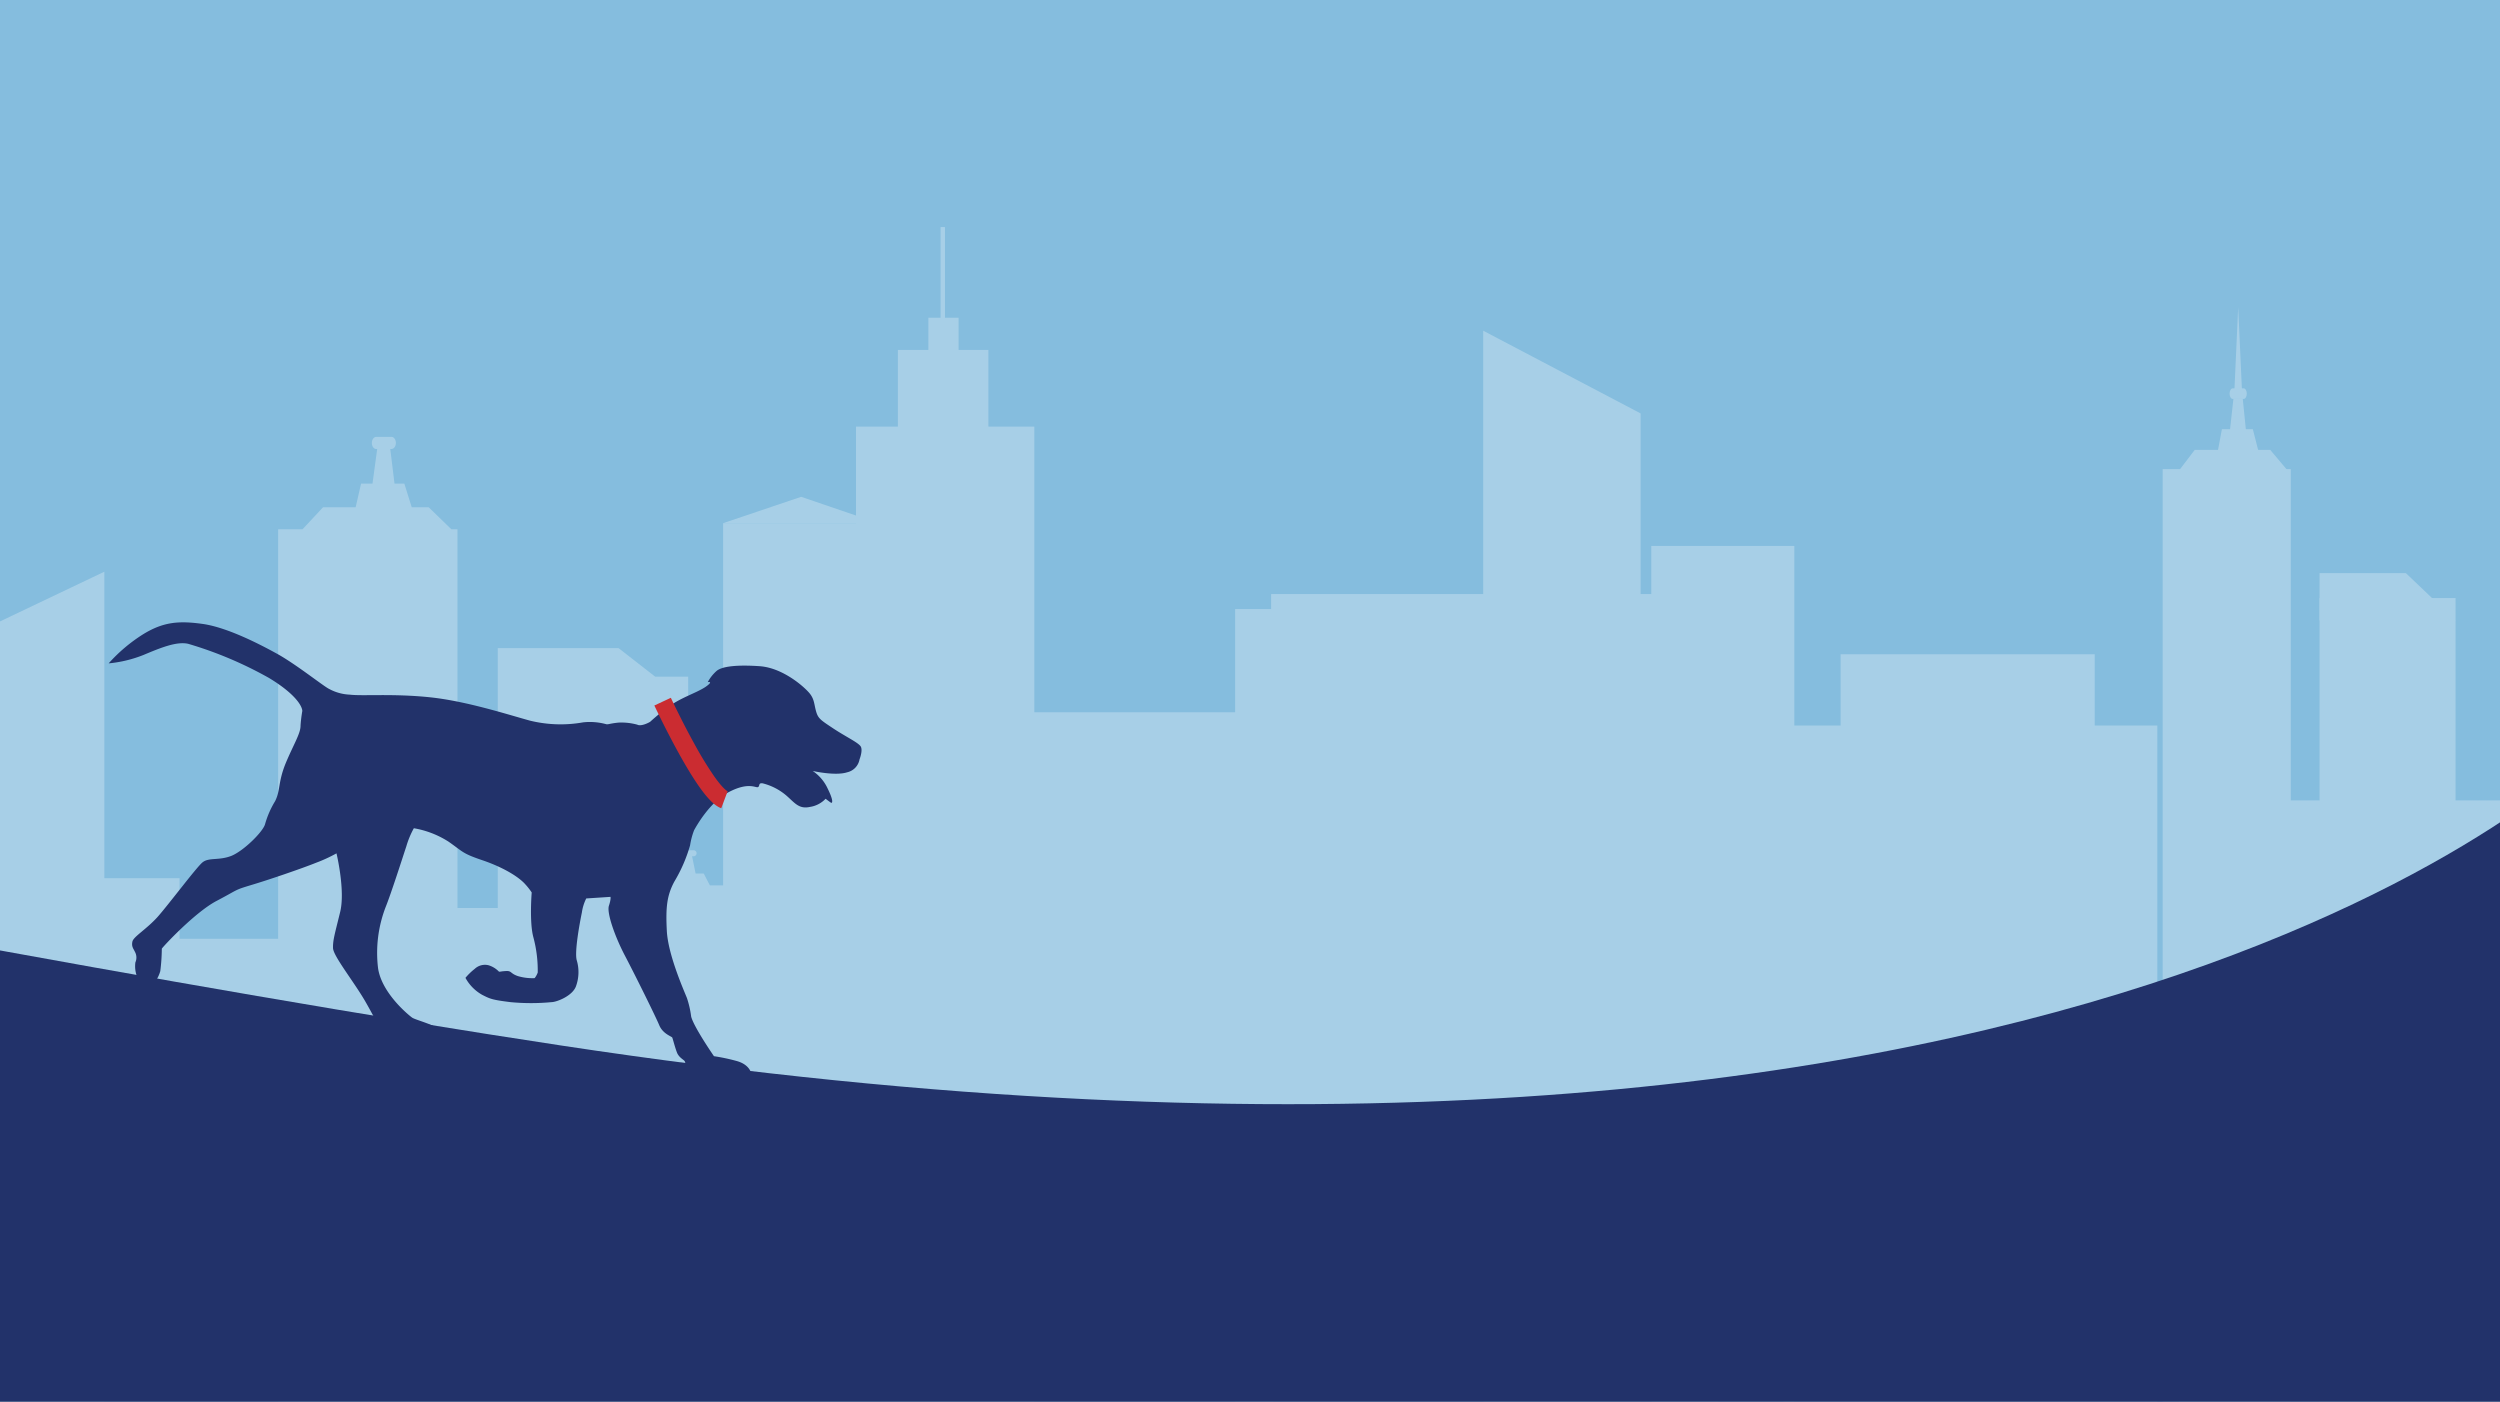 <svg xmlns="http://www.w3.org/2000/svg" xmlns:xlink="http://www.w3.org/1999/xlink" width="412" height="231" viewBox="0 0 412 231">
  <rect x="0" y="0" width="412" height="231" fill="#808080" stroke="none"/>
  <defs>
    <clipPath id="clip-path">
      <rect id="Rectangle_616" data-name="Rectangle 616" width="412" height="231" transform="translate(860 2347)" fill="#85bdde"/>
    </clipPath>
    <clipPath id="clip-path-2">
      <path id="Path_169" data-name="Path 169" d="M1213.531,146.986c-.34,0-.617.393-.617.875s.276.874.617.874h.171l-.6,5h-1.379l-1.04,3.426H1208.3l-3.191,3.185h-.858V200.22h-.172V183.148h-3.506v-2.481h-1.984v-3.124h-16.984l-1.726,1.383V156.2h-21V287.583h477.249V202.545h-12.32V190.758h-33.559V179.194H1564.7v-6.353h-28.142v6.353h-10.131v15.045H1514.8V156.322h-35.923v22.73l-1.725-1.383h-16.985v3.124h-1.984v2.481h-3.506v17.072h-.172V160.471h-.858l-3.191-3.185h-2.379l-1.041-3.426h-1.379l-.6-5h.171c.341,0,.617-.391.617-.874s-.276-.875-.617-.875h-2.143c-.341,0-.617.392-.617.875s.276.874.617.874h.135l-.658,5h-1.606l-.762,3.426h-4.583l-2.886,3.185H1429.3v39.874H1415.16V162.364h-9.039v-4.9h-5.863v-5.329h-2.685V149h-.863v3.137h-2.4v5.329h-6v4.9h-8.245v6.709h-26.143v25.513h-16.266v-.125h-32.827V168.947h-26.143v-6.708h-8.244v-4.9h-6V152.01h-2.4v-3.137h-.863v3.137H1258.5v5.329h-5.863v4.9H1243.6V200.22h-14.135V160.346h-3.425l-2.886-3.185h-4.583l-.762-3.426H1216.2l-.659-5h.134c.342,0,.617-.392.617-.874s-.276-.875-.617-.875Z" transform="translate(-1158.878 -146.986)" fill="#fff"/>
    </clipPath>
    <clipPath id="clip-path-3">
      <path id="Path_170" data-name="Path 170" d="M2796.646,123.2V270.759h20.914V113.235Z" transform="translate(-2796.646 -113.235)" fill="#fff"/>
    </clipPath>
    <clipPath id="clip-path-4">
      <rect id="Rectangle_459" data-name="Rectangle 459" width="19.001" height="131.58" fill="#fff"/>
    </clipPath>
    <clipPath id="clip-path-5">
      <rect id="Rectangle_461" data-name="Rectangle 461" width="40.723" height="111.534" fill="#fff"/>
    </clipPath>
    <clipPath id="clip-path-6">
      <rect id="Rectangle_463" data-name="Rectangle 463" width="49.702" height="109.931" fill="#fff"/>
    </clipPath>
    <clipPath id="clip-path-7">
      <rect id="Rectangle_465" data-name="Rectangle 465" width="33.759" height="12.158" fill="#fff"/>
    </clipPath>
    <clipPath id="clip-path-8">
      <rect id="Rectangle_467" data-name="Rectangle 467" width="17.02" height="140.84" fill="#fff"/>
    </clipPath>
    <clipPath id="clip-path-9">
      <path id="Path_171" data-name="Path 171" d="M2661.329,141.873l-2.633,2.837h15.039l-2.381-2.837Z" transform="translate(-2658.696 -141.873)" fill="#fff"/>
    </clipPath>
    <clipPath id="clip-path-10">
      <path id="Path_172" data-name="Path 172" d="M2670.408,129.63l-.811,7.288h2.94l-.889-7.288Z" transform="translate(-2669.598 -129.63)" fill="#fff"/>
    </clipPath>
    <clipPath id="clip-path-11">
      <path id="Path_173" data-name="Path 173" d="M2670.57,127.088c-.229,0-.417.286-.417.638s.187.637.417.637h1.448c.23,0,.416-.285.416-.637s-.187-.638-.416-.638Z" transform="translate(-2670.153 -127.088)" fill="#fff"/>
    </clipPath>
    <clipPath id="clip-path-12">
      <path id="Path_174" data-name="Path 174" d="M2671.388,117.995h1.043l-.522-10.429Z" transform="translate(-2671.388 -107.566)" fill="#fff"/>
    </clipPath>
    <clipPath id="clip-path-13">
      <path id="Path_175" data-name="Path 175" d="M2667.763,136.9l-.79,2.808h5.476l-.579-2.808Z" transform="translate(-2666.973 -136.896)" fill="#fff"/>
    </clipPath>
    <clipPath id="clip-path-14">
      <rect id="Rectangle_474" data-name="Rectangle 474" width="20.619" height="134.327" fill="#fff"/>
    </clipPath>
    <clipPath id="clip-path-15">
      <path id="Path_176" data-name="Path 176" d="M2702.117,156.332h20.619l-10.367-3.176Z" transform="translate(-2702.117 -153.156)" fill="#fff"/>
    </clipPath>
    <clipPath id="clip-path-16">
      <rect id="Rectangle_477" data-name="Rectangle 477" width="31.795" height="123.873" fill="#fff"/>
    </clipPath>
    <clipPath id="clip-path-17">
      <rect id="Rectangle_479" data-name="Rectangle 479" width="26.734" height="2.338" fill="#fff"/>
    </clipPath>
    <clipPath id="clip-path-18">
      <path id="Path_177" data-name="Path 177" d="M2295.219,270.862h20.913V123.409l-20.913-9.968Z" transform="translate(-2295.219 -113.441)" fill="#fff"/>
    </clipPath>
    <clipPath id="clip-path-19">
      <rect id="Rectangle_482" data-name="Rectangle 482" width="19.001" height="131.477" fill="#fff"/>
    </clipPath>
    <clipPath id="clip-path-20">
      <rect id="Rectangle_484" data-name="Rectangle 484" width="23.694" height="145.861" fill="#fff"/>
    </clipPath>
    <clipPath id="clip-path-21">
      <rect id="Rectangle_486" data-name="Rectangle 486" width="12.025" height="9.583" fill="#fff"/>
    </clipPath>
    <clipPath id="clip-path-22">
      <rect id="Rectangle_488" data-name="Rectangle 488" width="4.016" height="7.767" fill="#fff"/>
    </clipPath>
    <clipPath id="clip-path-23">
      <rect id="Rectangle_490" data-name="Rectangle 490" width="0.582" height="12.436" fill="#fff"/>
    </clipPath>
    <clipPath id="clip-path-24">
      <rect id="Rectangle_492" data-name="Rectangle 492" width="40.723" height="111.432" fill="#fff"/>
    </clipPath>
    <clipPath id="clip-path-25">
      <rect id="Rectangle_494" data-name="Rectangle 494" width="49.702" height="109.827" fill="#fff"/>
    </clipPath>
    <clipPath id="clip-path-27">
      <rect id="Rectangle_498" data-name="Rectangle 498" width="17.02" height="140.736" fill="#fff"/>
    </clipPath>
    <clipPath id="clip-path-28">
      <path id="Path_178" data-name="Path 178" d="M2481.339,142.079l-2.381,2.837H2494l-2.633-2.837Z" transform="translate(-2478.958 -142.079)" fill="#fff"/>
    </clipPath>
    <clipPath id="clip-path-29">
      <path id="Path_179" data-name="Path 179" d="M2493.067,129.836l-.889,7.288h2.94l-.81-7.288Z" transform="translate(-2492.178 -129.836)" fill="#fff"/>
    </clipPath>
    <clipPath id="clip-path-30">
      <path id="Path_180" data-name="Path 180" d="M2493.356,127.294c-.23,0-.416.285-.416.637s.186.637.416.637h1.447c.229,0,.416-.286.416-.637s-.187-.637-.416-.637Z" transform="translate(-2492.94 -127.294)" fill="#fff"/>
    </clipPath>
    <clipPath id="clip-path-31">
      <path id="Path_181" data-name="Path 181" d="M2494.173,118.2h1.042l-.521-10.428Z" transform="translate(-2494.173 -107.772)" fill="#fff"/>
    </clipPath>
    <clipPath id="clip-path-32">
      <path id="Path_182" data-name="Path 182" d="M2490.326,137.1l-.579,2.808h5.476l-.789-2.808Z" transform="translate(-2489.747 -137.102)" fill="#fff"/>
    </clipPath>
    <clipPath id="clip-path-33">
      <rect id="Rectangle_505" data-name="Rectangle 505" width="20.619" height="134.223" fill="#fff"/>
    </clipPath>
    <clipPath id="clip-path-34">
      <path id="Path_183" data-name="Path 183" d="M2093.879,156.537H2114.5l-10.252-3.176Z" transform="translate(-2093.879 -153.361)" fill="#fff"/>
    </clipPath>
    <clipPath id="clip-path-35">
      <rect id="Rectangle_508" data-name="Rectangle 508" width="29.016" height="115.629" fill="#fff"/>
    </clipPath>
    <clipPath id="clip-path-36">
      <rect id="Rectangle_510" data-name="Rectangle 510" width="18.071" height="125.198" fill="#fff"/>
    </clipPath>
    <clipPath id="clip-path-37">
      <path id="Path_184" data-name="Path 184" d="M2516.767,171.7v5.711h18.07l-6.6-5.711Z" transform="translate(-2516.767 -171.699)" fill="#fff"/>
    </clipPath>
    <clipPath id="clip-path-38">
      <rect id="Rectangle_513" data-name="Rectangle 513" width="47.281" height="100.811" fill="#fff"/>
    </clipPath>
    <clipPath id="clip-path-39">
      <path id="Path_185" data-name="Path 185" d="M1497.888,208.915a.484.484,0,1,0,0,.952h.158l-.557,2.722h-1.281l-.967,1.864h-2.21l-2.965,1.733h-.8v21.7h-.159V228.6h-3.258v-1.35h-1.843v-1.7h-15.78l-1.6.753V213.928h-.2v99.964H1890.5V239.154h-11.446v-6.415h-31.178v-6.294h-23.737v-3.458H1798v3.458h-9.413v8.189h-10.8V214h-33.374v12.371l-1.6-.752h-15.78v1.7h-1.843v1.35h-3.257v9.291h-.16v-21.7h-.8L1718,214.521h-2.21l-.967-1.865h-1.281l-.558-2.721h.159a.484.484,0,1,0,0-.952h-1.992a.484.484,0,1,0,0,.952h.125l-.612,2.721h-1.491l-.709,1.865h-4.257l-2.682,1.733h-3.181v21.7h-13.133V217.285h-8.4v-2.667h-5.448v-2.9h-2.494v-1.707h-.8v1.707h-2.229v2.9h-5.574v2.667h-7.659v3.651h-24.288v13.886H1613.21v-.069h-30.5V220.868h-24.289v-3.651h-7.659V214.55h-5.574v-2.9h-2.229v-1.707h-.8v1.707h-2.494v2.9h-5.447v2.667h-8.4v20.672h-13.133v-21.7h-3.181l-2.681-1.733h-4.258l-.708-1.864h-1.492l-.612-2.722h.124a.484.484,0,1,0,0-.952Z" transform="translate(-1466.427 -208.915)" fill="#fff"/>
    </clipPath>
    <clipPath id="clip-path-40">
      <path id="Path_186" data-name="Path 186" d="M2326.747,208.687a.484.484,0,1,0,0,.952h.125l-.612,2.721h-1.492l-.708,1.864H2319.8l-2.681,1.733h-3.181v97.82h65.307v-68h-11.765V227.562h-4.306l-4.779-2.244h-15.779v20.456h-5.261V215.958h-.8l-2.964-1.733h-2.211l-.966-1.864h-1.282l-.558-2.721h.158a.484.484,0,1,0,0-.952Z" transform="translate(-2313.94 -208.687)" fill="#fff"/>
    </clipPath>
    <clipPath id="clip-path-41">
      <path id="Path_187" data-name="Path 187" d="M697.3,218.008a.484.484,0,1,0,0,.952h.158l-.558,2.721h-1.281l-.966,1.864h-2.21l-2.966,1.733h-.8v21.7h-.16V237.69h-3.257v-1.35h-1.843v-1.7H667.638l-1.6.752V223.021h-.2v99.964h424.076V248.247h-11.445v-6.416h-31.178v-6.294h-23.737V232.08H997.406v3.458h-9.413v8.189h-10.8V223.09H943.815v12.371l-1.6-.753h-15.78v1.7h-1.843v1.35h-3.258v9.291h-.159v-21.7h-.8l-2.965-1.733H915.2l-.967-1.864h-1.281l-.558-2.721h.158a.484.484,0,1,0,0-.952h-1.992a.484.484,0,1,0,0,.952h.125l-.611,2.721h-1.492l-.709,1.864h-4.258l-2.682,1.733h-3.181v21.7H884.621V226.378h-8.4v-2.667h-5.447v-2.9h-2.494V219.1h-.8v1.707h-2.229v2.9h-5.574v2.667h-7.659v3.651H827.73v13.886H812.619v-.068h-30.5V229.961H757.831V226.31h-7.659v-2.667H744.6v-2.9h-2.23v-1.707h-.8v1.707h-2.494v2.9h-5.447v2.667h-8.4v20.672H712.1v-21.7h-3.182l-2.681-1.733h-4.258l-.708-1.864h-1.492l-.612-2.721h.125a.484.484,0,1,0,0-.952Z" transform="translate(-665.836 -218.008)" fill="#fff"/>
    </clipPath>
    <clipPath id="clip-path-42">
      <path id="Path_188" data-name="Path 188" d="M1526.156,217.78a.484.484,0,1,0,0,.952h.125l-.612,2.721h-1.492l-.708,1.864h-4.258l-2.681,1.733h-3.181v97.82h65.307v-68h-11.764V236.656h-4.306l-4.78-2.244h-15.779v20.456h-5.26V225.051h-.8l-2.965-1.733h-2.21l-.966-1.864h-1.281l-.558-2.721h.159a.484.484,0,1,0,0-.952Z" transform="translate(-1513.349 -217.78)" fill="#fff"/>
    </clipPath>
    <clipPath id="clip-path-43">
      <path id="Path_189" data-name="Path 189" d="M3014.341,204.762a.506.506,0,1,0,0,1h.131l-.64,2.846h-1.56l-.74,1.949h-4.452l-2.8,1.812h-3.326v99.458h68.28V243.538h-12.3V224.5h-4.5l-5-2.346h-16.5v21.387h-5.5V212.364h-.834l-3.1-1.812h-2.311l-1.009-1.949h-1.341l-.583-2.846h.166a.506.506,0,1,0,0-1Z" transform="translate(-3000.951 -204.762)" fill="#fff"/>
    </clipPath>
    <clipPath id="clip-path-44">
      <path id="Path_190" data-name="Path 190" d="M1676.2,158.513a.768.768,0,1,0,0,1.51h.251l-.884,4.317h-2.032L1672,167.3H1668.5l-4.7,2.749h-1.265v34.422h-.253V189.729h-5.167v-2.141h-2.923v-2.7h-25.027l-2.543,1.194V166.463h-30.949v122.3H2298.91V206.474h-18.154V196.3h-49.45v-9.984h-37.649v-5.484h-41.468v5.484h-14.93V199.3h-17.135V166.572h-52.933v19.621L2064.648,185h-25.027v2.7H2036.7v2.141h-5.166v14.738h-.253V170.154h-1.265l-4.7-2.749h-3.506l-1.533-2.957h-2.032l-.884-4.317h.251a.768.768,0,1,0,0-1.51h-3.159a.768.768,0,1,0,0,1.51h.2l-.97,4.317h-2.366l-1.123,2.957h-6.753l-4.253,2.749h-5.046v34.422h-20.829V171.788h-13.318v-4.229h-8.639v-4.6h-3.956v-2.707h-1.271v2.707h-3.536v4.6h-8.841v4.229H1921.6v5.791h-38.523V199.6h-23.967v-.108h-48.373V177.47h-38.523V171.68h-12.149V167.45h-8.841v-4.6h-3.536v-2.708h-1.271v2.708h-3.956v4.6h-8.64v4.229H1720.5v32.787h-20.829V170.045h-5.046l-4.253-2.749h-6.753l-1.123-2.957h-2.366l-.97-4.317h.2a.768.768,0,1,0,0-1.51Z" transform="translate(-1595.666 -158.513)" fill="#fff"/>
    </clipPath>
    <clipPath id="clip-path-45">
      <path id="Path_191" data-name="Path 191" d="M42.934,22.535c-.4,0-.731.494-.731,1.1s.327,1.1.731,1.1h.2l-.712,6.3H40.788l-1.234,4.317H36.732l-3.786,4.013H31.929V89.624h-.2V68.108H27.566V64.982H25.213V61.045H5.064L3.017,62.788V34.141H0V225.548H544.245V92.554H529.63V77.7h-39.81V63.124H459.512V55.118H426.128v8.006H414.109V82.086H400.315V34.3H357.7V62.946L355.654,61.2H335.506V65.14h-2.354v3.127h-4.159V89.781h-.2V39.529h-1.019l-3.786-4.013h-2.822L319.929,31.2h-1.636l-.712-6.3h.2c.4,0,.731-.493.731-1.1s-.328-1.1-.731-1.1h-2.543c-.4,0-.732.494-.732,1.1s.327,1.1.732,1.1h.159l-.781,6.3h-1.9l-.9,4.317h-5.437l-3.423,4.013h-4.062V89.781H282.119V41.915H271.4V35.74h-6.955V29.024h-3.185V25.072h-1.023v3.953h-2.847V35.74H250.27v6.174h-9.78v8.454H209.478V82.522h-19.3v-.157H151.24V50.211H120.228V41.757h-9.78V35.582H103.33V28.867h-2.847V24.913H99.461v3.954H96.276v6.716H89.321v6.175H78.6V89.624H61.831V39.371H57.768l-3.423-4.013H48.908L48,31.041H46.1l-.781-6.3h.159c.4,0,.732-.494.732-1.1s-.327-1.1-.732-1.1Z" transform="translate(0 -22.535)" fill="#fff"/>
    </clipPath>
    <clipPath id="clip-path-46">
      <path id="Path_192" data-name="Path 192" d="M1104.009,22.007c-.4,0-.732.494-.732,1.1s.328,1.1.732,1.1h.159l-.781,6.3h-1.905l-.9,4.317h-5.437l-3.423,4.013h-4.062V225.285h83.387v-117.4h-15.021V65.712h-5.5l-6.1-5.195h-20.148v47.365h-6.716V38.843h-1.019l-3.785-4.013h-2.822l-1.234-4.317h-1.636l-.712-6.3h.2c.4,0,.732-.494.732-1.1s-.328-1.1-.732-1.1Z" transform="translate(-1087.656 -22.007)" fill="#fff"/>
    </clipPath>
    <clipPath id="clip-path-47">
      <path id="Path_193" data-name="Path 193" d="M2911.621,68.935c-.4,0-.723.447-.723,1s.324,1,.723,1h.158l-.772,5.7h-1.883l-.894,3.9h-5.373l-3.384,3.629h-4.015V248.677h82.416V146.583h-14.847v-38.13h-5.434l-6.031-4.7h-19.914v42.827h-6.638V84.158H2924l-3.741-3.629h-2.79l-1.219-3.9h-1.617l-.7-5.7h.2c.4,0,.724-.446.724-1s-.325-1-.724-1Z" transform="translate(-2895.459 -68.935)" fill="#fff"/>
    </clipPath>
    <clipPath id="clip-path-48">
      <path id="Path_194" data-name="Path 194" d="M3913.421,47.394V231.146h25.943V33.765Z" transform="translate(-3913.421 -33.765)" fill="#fff"/>
    </clipPath>
    <clipPath id="clip-path-49">
      <rect id="Rectangle_525" data-name="Rectangle 525" width="23.57" height="161.909" fill="#fff"/>
    </clipPath>
    <clipPath id="clip-path-50">
      <rect id="Rectangle_527" data-name="Rectangle 527" width="50.514" height="134.502" fill="#fff"/>
    </clipPath>
    <clipPath id="clip-path-51">
      <rect id="Rectangle_529" data-name="Rectangle 529" width="61.654" height="132.309" fill="#fff"/>
    </clipPath>
    <clipPath id="clip-path-52">
      <rect id="Rectangle_531" data-name="Rectangle 531" width="41.876" height="16.622" fill="#fff"/>
    </clipPath>
    <clipPath id="clip-path-53">
      <rect id="Rectangle_533" data-name="Rectangle 533" width="21.113" height="174.57" fill="#fff"/>
    </clipPath>
    <clipPath id="clip-path-54">
      <path id="Path_195" data-name="Path 195" d="M3745.567,72.922,3742.3,76.8h18.654L3758,72.922Z" transform="translate(-3742.301 -72.922)" fill="#fff"/>
    </clipPath>
    <clipPath id="clip-path-55">
      <path id="Path_196" data-name="Path 196" d="M3756.829,56.182l-1,9.965h3.647l-1.1-9.965Z" transform="translate(-3755.824 -56.182)" fill="#fff"/>
    </clipPath>
    <clipPath id="clip-path-56">
      <path id="Path_197" data-name="Path 197" d="M3757.03,52.707c-.285,0-.517.39-.517.871s.232.872.517.872h1.795c.286,0,.517-.391.517-.872s-.231-.871-.517-.871Z" transform="translate(-3756.513 -52.707)" fill="#fff"/>
    </clipPath>
    <clipPath id="clip-path-57">
      <path id="Path_198" data-name="Path 198" d="M3758.043,40.273h1.294l-.647-14.259Z" transform="translate(-3758.043 -26.014)" fill="#fff"/>
    </clipPath>
    <clipPath id="clip-path-58">
      <path id="Path_199" data-name="Path 199" d="M3753.548,66.116l-.979,3.84h6.792l-.718-3.84Z" transform="translate(-3752.569 -66.116)" fill="#fff"/>
    </clipPath>
    <clipPath id="clip-path-59">
      <rect id="Rectangle_540" data-name="Rectangle 540" width="25.576" height="165.664" fill="#fff"/>
    </clipPath>
    <clipPath id="clip-path-60">
      <path id="Path_200" data-name="Path 200" d="M3796.163,92.689h25.576l-12.86-4.342Z" transform="translate(-3796.163 -88.347)" fill="#fff"/>
    </clipPath>
    <clipPath id="clip-path-61">
      <rect id="Rectangle_543" data-name="Rectangle 543" width="79.65" height="151.372" fill="#fff"/>
    </clipPath>
    <clipPath id="clip-path-62">
      <rect id="Rectangle_545" data-name="Rectangle 545" width="66.972" height="3.198" fill="#fff"/>
    </clipPath>
    <clipPath id="clip-path-63">
      <path id="Path_201" data-name="Path 201" d="M3291.422,231.286h25.942V47.676l-25.942-13.63Z" transform="translate(-3291.422 -34.046)" fill="#fff"/>
    </clipPath>
    <clipPath id="clip-path-64">
      <rect id="Rectangle_548" data-name="Rectangle 548" width="23.57" height="161.768" fill="#fff"/>
    </clipPath>
    <clipPath id="clip-path-65">
      <rect id="Rectangle_550" data-name="Rectangle 550" width="29.392" height="181.435" fill="#fff"/>
    </clipPath>
    <clipPath id="clip-path-66">
      <rect id="Rectangle_552" data-name="Rectangle 552" width="2.1" height="1.984" fill="#fff"/>
    </clipPath>
    <clipPath id="clip-path-69">
      <rect id="Rectangle_558" data-name="Rectangle 558" width="2.099" height="1.984" fill="#fff"/>
    </clipPath>
    <clipPath id="clip-path-70">
      <rect id="Rectangle_560" data-name="Rectangle 560" width="14.916" height="13.103" fill="#fff"/>
    </clipPath>
    <clipPath id="clip-path-71">
      <rect id="Rectangle_562" data-name="Rectangle 562" width="4.981" height="10.62" fill="#fff"/>
    </clipPath>
    <clipPath id="clip-path-72">
      <rect id="Rectangle_564" data-name="Rectangle 564" width="0.723" height="17.002" fill="#fff"/>
    </clipPath>
    <clipPath id="clip-path-73">
      <rect id="Rectangle_566" data-name="Rectangle 566" width="50.514" height="134.361" fill="#fff"/>
    </clipPath>
    <clipPath id="clip-path-74">
      <rect id="Rectangle_568" data-name="Rectangle 568" width="61.653" height="132.168" fill="#fff"/>
    </clipPath>
    <clipPath id="clip-path-75">
      <rect id="Rectangle_570" data-name="Rectangle 570" width="41.877" height="16.622" fill="#fff"/>
    </clipPath>
    <clipPath id="clip-path-76">
      <rect id="Rectangle_572" data-name="Rectangle 572" width="21.112" height="174.428" fill="#fff"/>
    </clipPath>
    <clipPath id="clip-path-77">
      <rect id="Rectangle_574" data-name="Rectangle 574" width="3.265" height="2.789" fill="#fff"/>
    </clipPath>
    <clipPath id="clip-path-78">
      <rect id="Rectangle_576" data-name="Rectangle 576" width="3.266" height="2.789" fill="#fff"/>
    </clipPath>
    <clipPath id="clip-path-79">
      <rect id="Rectangle_578" data-name="Rectangle 578" width="3.266" height="2.79" fill="#fff"/>
    </clipPath>
    <clipPath id="clip-path-85">
      <rect id="Rectangle_590" data-name="Rectangle 590" width="3.265" height="2.79" fill="#fff"/>
    </clipPath>
    <clipPath id="clip-path-91">
      <path id="Path_202" data-name="Path 202" d="M3522.3,73.2l-2.954,3.878H3538l-3.266-3.878Z" transform="translate(-3519.343 -73.203)" fill="#fff"/>
    </clipPath>
    <clipPath id="clip-path-92">
      <path id="Path_203" data-name="Path 203" d="M3536.844,56.462l-1.1,9.965h3.648l-1.006-9.965Z" transform="translate(-3535.742 -56.462)" fill="#fff"/>
    </clipPath>
    <clipPath id="clip-path-93">
      <path id="Path_204" data-name="Path 204" d="M3537.2,52.987c-.286,0-.517.391-.517.872s.231.871.517.871H3539c.285,0,.517-.39.517-.871s-.231-.872-.517-.872Z" transform="translate(-3536.687 -52.987)" fill="#fff"/>
    </clipPath>
    <clipPath id="clip-path-94">
      <path id="Path_205" data-name="Path 205" d="M3538.217,40.553h1.293l-.646-14.259Z" transform="translate(-3538.217 -26.294)" fill="#fff"/>
    </clipPath>
    <clipPath id="clip-path-95">
      <path id="Path_206" data-name="Path 206" d="M3533.445,66.4l-.718,3.84h6.792l-.979-3.84Z" transform="translate(-3532.727 -66.398)" fill="#fff"/>
    </clipPath>
    <clipPath id="clip-path-96">
      <rect id="Rectangle_607" data-name="Rectangle 607" width="25.577" height="165.523" fill="#fff"/>
    </clipPath>
    <clipPath id="clip-path-97">
      <path id="Path_207" data-name="Path 207" d="M3041.669,92.971h25.577l-12.717-4.342Z" transform="translate(-3041.669 -88.629)" fill="#fff"/>
    </clipPath>
    <clipPath id="clip-path-98">
      <rect id="Rectangle_610" data-name="Rectangle 610" width="32.275" height="121.087" fill="#fff"/>
    </clipPath>
    <clipPath id="clip-path-99">
      <rect id="Rectangle_612" data-name="Rectangle 612" width="22.415" height="153.183" fill="#fff"/>
    </clipPath>
    <clipPath id="clip-path-100">
      <path id="Path_208" data-name="Path 208" d="M3566.244,113.7v7.808h22.415l-8.19-7.808Z" transform="translate(-3566.244 -113.701)" fill="#fff"/>
    </clipPath>
    <clipPath id="clip-path-101">
      <rect id="Rectangle_615" data-name="Rectangle 615" width="58.65" height="119.839" fill="#fff"/>
    </clipPath>
    <clipPath id="clip-path-102">
      <rect id="Rectangle_27" data-name="Rectangle 27" width="124.917" height="69.291" fill="#22326a"/>
    </clipPath>
  </defs>
  <g id="Group_3266" data-name="Group 3266" transform="translate(0 -2046)">
    <g id="Mask_Group_49" data-name="Mask Group 49" transform="translate(-860 -301)" clip-path="url(#clip-path)">
      <rect id="Rectangle_455" data-name="Rectangle 455" width="1280" height="231" transform="translate(0 2347)" fill="#85bdde"/>
      <g id="Group_714" data-name="Group 714" transform="translate(-546.327 2384.426)" opacity="0.28">
        <g id="Group_515" data-name="Group 515" transform="translate(581.216 73.718)">
          <g id="Group_514" data-name="Group 514" clip-path="url(#clip-path-2)">
            <rect id="Rectangle_456" data-name="Rectangle 456" width="477.249" height="140.597" transform="translate(0)" fill="#fff"/>
          </g>
        </g>
        <g id="Group_517" data-name="Group 517" transform="translate(1402.611 56.791)">
          <g id="Group_516" data-name="Group 516" clip-path="url(#clip-path-3)">
            <rect id="Rectangle_457" data-name="Rectangle 457" width="20.913" height="157.524" transform="translate(0 0)" fill="#fff"/>
          </g>
        </g>
        <g id="Group_519" data-name="Group 519" transform="translate(1294.297 82.735)">
          <g id="Group_518" data-name="Group 518" clip-path="url(#clip-path-4)">
            <rect id="Rectangle_458" data-name="Rectangle 458" width="19" height="131.58" fill="#fff"/>
          </g>
        </g>
        <g id="Group_521" data-name="Group 521" transform="translate(1372.345 102.781)">
          <g id="Group_520" data-name="Group 520" clip-path="url(#clip-path-5)">
            <rect id="Rectangle_460" data-name="Rectangle 460" width="40.722" height="111.534" transform="translate(0 0)" fill="#fff"/>
          </g>
        </g>
        <g id="Group_523" data-name="Group 523" transform="translate(1305.791 104.385)">
          <g id="Group_522" data-name="Group 522" clip-path="url(#clip-path-6)">
            <rect id="Rectangle_462" data-name="Rectangle 462" width="49.702" height="109.931" transform="translate(0 0)" fill="#fff"/>
          </g>
        </g>
        <g id="Group_525" data-name="Group 525" transform="translate(1314.109 95.794)">
          <g id="Group_524" data-name="Group 524" clip-path="url(#clip-path-7)">
            <rect id="Rectangle_464" data-name="Rectangle 464" width="33.759" height="12.158" transform="translate(0 0)" fill="#fff"/>
          </g>
        </g>
        <g id="Group_527" data-name="Group 527" transform="translate(1333.322 73.476)">
          <g id="Group_526" data-name="Group 526" clip-path="url(#clip-path-8)">
            <rect id="Rectangle_466" data-name="Rectangle 466" width="17.02" height="140.84" transform="translate(0 0)" fill="#fff"/>
          </g>
        </g>
        <g id="Group_529" data-name="Group 529" transform="translate(1333.424 71.154)">
          <g id="Group_528" data-name="Group 528" clip-path="url(#clip-path-9)">
            <rect id="Rectangle_468" data-name="Rectangle 468" width="15.039" height="2.837" transform="translate(0 0)" fill="#fff"/>
          </g>
        </g>
        <g id="Group_531" data-name="Group 531" transform="translate(1338.892 65.014)">
          <g id="Group_530" data-name="Group 530" clip-path="url(#clip-path-10)">
            <rect id="Rectangle_469" data-name="Rectangle 469" width="2.941" height="7.288" transform="translate(0 0)" fill="#fff"/>
          </g>
        </g>
        <g id="Group_533" data-name="Group 533" transform="translate(1339.17 63.739)">
          <g id="Group_532" data-name="Group 532" clip-path="url(#clip-path-11)">
            <rect id="Rectangle_470" data-name="Rectangle 470" width="2.28" height="1.275" transform="translate(0 0)" fill="#fff"/>
          </g>
        </g>
        <g id="Group_535" data-name="Group 535" transform="translate(1339.79 53.948)">
          <g id="Group_534" data-name="Group 534" clip-path="url(#clip-path-12)">
            <rect id="Rectangle_471" data-name="Rectangle 471" width="1.043" height="10.429" transform="translate(0)" fill="#fff"/>
          </g>
        </g>
        <g id="Group_537" data-name="Group 537" transform="translate(1337.575 68.658)">
          <g id="Group_536" data-name="Group 536" clip-path="url(#clip-path-13)">
            <rect id="Rectangle_472" data-name="Rectangle 472" width="5.476" height="2.808" transform="translate(0 0)" fill="#fff"/>
          </g>
        </g>
        <g id="Group_539" data-name="Group 539" transform="translate(1355.201 79.989)">
          <g id="Group_538" data-name="Group 538" clip-path="url(#clip-path-14)">
            <rect id="Rectangle_473" data-name="Rectangle 473" width="20.619" height="134.327" transform="translate(0 0)" fill="#fff"/>
          </g>
        </g>
        <g id="Group_541" data-name="Group 541" transform="translate(1355.201 76.813)">
          <g id="Group_540" data-name="Group 540" clip-path="url(#clip-path-15)">
            <rect id="Rectangle_475" data-name="Rectangle 475" width="20.619" height="3.176" transform="translate(0 0)" fill="#fff"/>
          </g>
        </g>
        <g id="Group_543" data-name="Group 543" transform="translate(1118.173 90.442)">
          <g id="Group_542" data-name="Group 542" clip-path="url(#clip-path-16)">
            <rect id="Rectangle_476" data-name="Rectangle 476" width="31.795" height="123.873" transform="translate(0 0)" fill="#fff"/>
          </g>
        </g>
        <g id="Group_545" data-name="Group 545" transform="translate(1120.541 88.634)">
          <g id="Group_544" data-name="Group 544" clip-path="url(#clip-path-17)">
            <rect id="Rectangle_478" data-name="Rectangle 478" width="26.734" height="2.338" transform="translate(0 0)" fill="#fff"/>
          </g>
        </g>
        <g id="Group_547" data-name="Group 547" transform="translate(1151.128 56.894)">
          <g id="Group_546" data-name="Group 546" clip-path="url(#clip-path-18)">
            <rect id="Rectangle_480" data-name="Rectangle 480" width="20.913" height="157.421" transform="translate(0 0)" fill="#fff"/>
          </g>
        </g>
        <g id="Group_549" data-name="Group 549" transform="translate(1173.46 82.838)">
          <g id="Group_548" data-name="Group 548" clip-path="url(#clip-path-19)">
            <rect id="Rectangle_481" data-name="Rectangle 481" width="19.001" height="131.477" transform="translate(0 0)" fill="#fff"/>
          </g>
        </g>
        <g id="Group_551" data-name="Group 551" transform="translate(1067.801 68.454)">
          <g id="Group_550" data-name="Group 550" clip-path="url(#clip-path-20)">
            <rect id="Rectangle_483" data-name="Rectangle 483" width="23.694" height="145.861" transform="translate(0)" fill="#fff"/>
          </g>
        </g>
        <g id="Group_553" data-name="Group 553" transform="translate(1073.367 59.215)">
          <g id="Group_552" data-name="Group 552" clip-path="url(#clip-path-21)">
            <rect id="Rectangle_485" data-name="Rectangle 485" width="12.025" height="9.583" transform="translate(0 0)" fill="#fff"/>
          </g>
        </g>
        <g id="Group_555" data-name="Group 555" transform="translate(1077.418 55.33)">
          <g id="Group_554" data-name="Group 554" clip-path="url(#clip-path-22)">
            <rect id="Rectangle_487" data-name="Rectangle 487" width="4.016" height="7.767" fill="#fff"/>
          </g>
        </g>
        <g id="Group_557" data-name="Group 557" transform="translate(1079.038 44.405)">
          <g id="Group_556" data-name="Group 556" clip-path="url(#clip-path-23)">
            <rect id="Rectangle_489" data-name="Rectangle 489" width="0.582" height="12.436" transform="translate(0 0)" fill="#fff"/>
          </g>
        </g>
        <g id="Group_559" data-name="Group 559" transform="translate(1082.575 102.884)">
          <g id="Group_558" data-name="Group 558" clip-path="url(#clip-path-24)">
            <rect id="Rectangle_491" data-name="Rectangle 491" width="40.723" height="111.432" transform="translate(0 0)" fill="#fff"/>
          </g>
        </g>
        <g id="Group_561" data-name="Group 561" transform="translate(1190.986 104.488)">
          <g id="Group_560" data-name="Group 560" clip-path="url(#clip-path-25)">
            <rect id="Rectangle_493" data-name="Rectangle 493" width="49.702" height="109.827" transform="translate(0 0)" fill="#fff"/>
          </g>
        </g>
        <g id="Group_563" data-name="Group 563" transform="translate(1198.612 95.897)">
          <g id="Group_562" data-name="Group 562" clip-path="url(#clip-path-7)">
            <rect id="Rectangle_495" data-name="Rectangle 495" width="33.759" height="12.158" transform="translate(0)" fill="#fff"/>
          </g>
        </g>
        <g id="Group_565" data-name="Group 565" transform="translate(1241.4 73.579)">
          <g id="Group_564" data-name="Group 564" clip-path="url(#clip-path-27)">
            <rect id="Rectangle_497" data-name="Rectangle 497" width="17.02" height="140.736" transform="translate(0 0)" fill="#fff"/>
          </g>
        </g>
        <g id="Group_567" data-name="Group 567" transform="translate(1243.28 71.257)">
          <g id="Group_566" data-name="Group 566" clip-path="url(#clip-path-28)">
            <rect id="Rectangle_499" data-name="Rectangle 499" width="15.039" height="2.837" transform="translate(0 0)" fill="#fff"/>
          </g>
        </g>
        <g id="Group_569" data-name="Group 569" transform="translate(1249.91 65.117)">
          <g id="Group_568" data-name="Group 568" clip-path="url(#clip-path-29)">
            <rect id="Rectangle_500" data-name="Rectangle 500" width="2.941" height="7.288" transform="translate(0)" fill="#fff"/>
          </g>
        </g>
        <g id="Group_571" data-name="Group 571" transform="translate(1250.292 63.842)">
          <g id="Group_570" data-name="Group 570" clip-path="url(#clip-path-30)">
            <rect id="Rectangle_501" data-name="Rectangle 501" width="2.279" height="1.275" transform="translate(0 0)" fill="#fff"/>
          </g>
        </g>
        <g id="Group_573" data-name="Group 573" transform="translate(1250.91 54.051)">
          <g id="Group_572" data-name="Group 572" clip-path="url(#clip-path-31)">
            <rect id="Rectangle_502" data-name="Rectangle 502" width="1.042" height="10.428" transform="translate(0 0)" fill="#fff"/>
          </g>
        </g>
        <g id="Group_575" data-name="Group 575" transform="translate(1248.691 68.761)">
          <g id="Group_574" data-name="Group 574" clip-path="url(#clip-path-32)">
            <rect id="Rectangle_503" data-name="Rectangle 503" width="5.476" height="2.808" transform="translate(0)" fill="#fff"/>
          </g>
        </g>
        <g id="Group_577" data-name="Group 577" transform="translate(1050.15 80.092)">
          <g id="Group_576" data-name="Group 576" clip-path="url(#clip-path-33)">
            <rect id="Rectangle_504" data-name="Rectangle 504" width="20.619" height="134.223" transform="translate(0 0)" fill="#fff"/>
          </g>
        </g>
        <g id="Group_579" data-name="Group 579" transform="translate(1050.15 76.916)">
          <g id="Group_578" data-name="Group 578" clip-path="url(#clip-path-34)">
            <rect id="Rectangle_506" data-name="Rectangle 506" width="20.619" height="3.176" transform="translate(0 0)" fill="#fff"/>
          </g>
        </g>
        <g id="Group_581" data-name="Group 581" transform="translate(1023.682 98.686)">
          <g id="Group_580" data-name="Group 580" clip-path="url(#clip-path-35)">
            <rect id="Rectangle_507" data-name="Rectangle 507" width="29.016" height="115.629" transform="translate(0 0)" fill="#fff"/>
          </g>
        </g>
        <g id="Group_583" data-name="Group 583" transform="translate(1262.242 89.117)">
          <g id="Group_582" data-name="Group 582" clip-path="url(#clip-path-36)">
            <rect id="Rectangle_509" data-name="Rectangle 509" width="18.071" height="125.198" fill="#fff"/>
          </g>
        </g>
        <g id="Group_585" data-name="Group 585" transform="translate(1262.242 86.113)">
          <g id="Group_584" data-name="Group 584" clip-path="url(#clip-path-37)">
            <rect id="Rectangle_511" data-name="Rectangle 511" width="18.07" height="5.711" transform="translate(0)" fill="#fff"/>
          </g>
        </g>
        <g id="Group_587" data-name="Group 587" transform="translate(1243.562 113.504)">
          <g id="Group_586" data-name="Group 586" clip-path="url(#clip-path-38)">
            <rect id="Rectangle_512" data-name="Rectangle 512" width="47.281" height="100.811" transform="translate(0)" fill="#fff"/>
          </g>
        </g>
        <g id="Group_589" data-name="Group 589" transform="translate(735.462 104.778)">
          <g id="Group_588" data-name="Group 588" clip-path="url(#clip-path-39)">
            <rect id="Rectangle_514" data-name="Rectangle 514" width="424.076" height="104.977" transform="translate(0 0)" fill="#fff"/>
          </g>
        </g>
        <g id="Group_591" data-name="Group 591" transform="translate(1160.517 104.663)">
          <g id="Group_590" data-name="Group 590" clip-path="url(#clip-path-40)">
            <rect id="Rectangle_515" data-name="Rectangle 515" width="65.307" height="105.091" transform="translate(0 0)" fill="#fff"/>
          </g>
        </g>
        <g id="Group_593" data-name="Group 593" transform="translate(333.939 109.338)">
          <g id="Group_592" data-name="Group 592" clip-path="url(#clip-path-41)">
            <rect id="Rectangle_516" data-name="Rectangle 516" width="424.076" height="104.977" transform="translate(0 0)" fill="#fff"/>
          </g>
        </g>
        <g id="Group_595" data-name="Group 595" transform="translate(758.995 109.224)">
          <g id="Group_594" data-name="Group 594" clip-path="url(#clip-path-42)">
            <rect id="Rectangle_517" data-name="Rectangle 517" width="65.307" height="105.091" transform="translate(0 0)" fill="#fff"/>
          </g>
        </g>
        <g id="Group_597" data-name="Group 597" transform="translate(1505.076 102.695)">
          <g id="Group_596" data-name="Group 596" clip-path="url(#clip-path-43)">
            <rect id="Rectangle_518" data-name="Rectangle 518" width="68.28" height="107.06" transform="translate(0 0)" fill="#fff"/>
          </g>
        </g>
        <g id="Group_599" data-name="Group 599" transform="translate(800.279 79.5)">
          <g id="Group_598" data-name="Group 598" clip-path="url(#clip-path-44)">
            <rect id="Rectangle_519" data-name="Rectangle 519" width="703.244" height="130.255" fill="#fff"/>
          </g>
        </g>
        <g id="Group_601" data-name="Group 601" transform="translate(0 11.302)">
          <g id="Group_600" data-name="Group 600" clip-path="url(#clip-path-45)">
            <rect id="Rectangle_520" data-name="Rectangle 520" width="544.245" height="203.013" transform="translate(0 0)" fill="#fff"/>
          </g>
        </g>
        <g id="Group_603" data-name="Group 603" transform="translate(545.496 11.037)">
          <g id="Group_602" data-name="Group 602" clip-path="url(#clip-path-46)">
            <rect id="Rectangle_521" data-name="Rectangle 521" width="83.387" height="203.278" transform="translate(0 0)" fill="#fff"/>
          </g>
        </g>
        <g id="Group_605" data-name="Group 605" transform="translate(1452.168 34.573)">
          <g id="Group_604" data-name="Group 604" clip-path="url(#clip-path-47)">
            <rect id="Rectangle_522" data-name="Rectangle 522" width="82.416" height="179.742" transform="translate(0 0)" fill="#fff"/>
          </g>
        </g>
        <g id="Group_607" data-name="Group 607" transform="translate(1962.71 16.934)">
          <g id="Group_606" data-name="Group 606" clip-path="url(#clip-path-48)">
            <rect id="Rectangle_523" data-name="Rectangle 523" width="25.943" height="197.381" transform="translate(0 0)" fill="#fff"/>
          </g>
        </g>
        <g id="Group_609" data-name="Group 609" transform="translate(1828.353 52.406)">
          <g id="Group_608" data-name="Group 608" clip-path="url(#clip-path-49)">
            <rect id="Rectangle_524" data-name="Rectangle 524" width="23.57" height="161.909" fill="#fff"/>
          </g>
        </g>
        <g id="Group_611" data-name="Group 611" transform="translate(1925.167 79.813)">
          <g id="Group_610" data-name="Group 610" clip-path="url(#clip-path-50)">
            <rect id="Rectangle_526" data-name="Rectangle 526" width="50.514" height="134.502" transform="translate(0 0)" fill="#fff"/>
          </g>
        </g>
        <g id="Group_613" data-name="Group 613" transform="translate(1842.609 82.006)">
          <g id="Group_612" data-name="Group 612" clip-path="url(#clip-path-51)">
            <rect id="Rectangle_528" data-name="Rectangle 528" width="61.654" height="132.309" transform="translate(0 0)" fill="#fff"/>
          </g>
        </g>
        <g id="Group_615" data-name="Group 615" transform="translate(1852.928 70.261)">
          <g id="Group_614" data-name="Group 614" clip-path="url(#clip-path-52)">
            <rect id="Rectangle_530" data-name="Rectangle 530" width="41.876" height="16.622" fill="#fff"/>
          </g>
        </g>
        <g id="Group_617" data-name="Group 617" transform="translate(1876.761 39.746)">
          <g id="Group_616" data-name="Group 616" clip-path="url(#clip-path-53)">
            <rect id="Rectangle_532" data-name="Rectangle 532" width="21.113" height="174.57" transform="translate(0 0)" fill="#fff"/>
          </g>
        </g>
        <g id="Group_619" data-name="Group 619" transform="translate(1876.888 36.573)">
          <g id="Group_618" data-name="Group 618" clip-path="url(#clip-path-54)">
            <rect id="Rectangle_534" data-name="Rectangle 534" width="18.655" height="3.878" transform="translate(0 0)" fill="#fff"/>
          </g>
        </g>
        <g id="Group_621" data-name="Group 621" transform="translate(1883.67 28.177)">
          <g id="Group_620" data-name="Group 620" clip-path="url(#clip-path-55)">
            <rect id="Rectangle_535" data-name="Rectangle 535" width="3.647" height="9.965" fill="#fff"/>
          </g>
        </g>
        <g id="Group_623" data-name="Group 623" transform="translate(1884.016 26.434)">
          <g id="Group_622" data-name="Group 622" clip-path="url(#clip-path-56)">
            <rect id="Rectangle_536" data-name="Rectangle 536" width="2.828" height="1.743" transform="translate(0)" fill="#fff"/>
          </g>
        </g>
        <g id="Group_625" data-name="Group 625" transform="translate(1884.783 13.047)">
          <g id="Group_624" data-name="Group 624" clip-path="url(#clip-path-57)">
            <rect id="Rectangle_537" data-name="Rectangle 537" width="1.294" height="14.259" transform="translate(0 0)" fill="#fff"/>
          </g>
        </g>
        <g id="Group_627" data-name="Group 627" transform="translate(1882.038 33.159)">
          <g id="Group_626" data-name="Group 626" clip-path="url(#clip-path-58)">
            <rect id="Rectangle_538" data-name="Rectangle 538" width="6.792" height="3.84" transform="translate(0)" fill="#fff"/>
          </g>
        </g>
        <g id="Group_629" data-name="Group 629" transform="translate(1903.901 48.651)">
          <g id="Group_628" data-name="Group 628" clip-path="url(#clip-path-59)">
            <rect id="Rectangle_539" data-name="Rectangle 539" width="25.576" height="165.664" transform="translate(0 0)" fill="#fff"/>
          </g>
        </g>
        <g id="Group_631" data-name="Group 631" transform="translate(1903.901 44.309)">
          <g id="Group_630" data-name="Group 630" clip-path="url(#clip-path-60)">
            <rect id="Rectangle_541" data-name="Rectangle 541" width="25.576" height="4.342" fill="#fff"/>
          </g>
        </g>
        <g id="Group_633" data-name="Group 633" transform="translate(1609.879 62.943)">
          <g id="Group_632" data-name="Group 632" clip-path="url(#clip-path-61)">
            <rect id="Rectangle_542" data-name="Rectangle 542" width="79.651" height="151.372" transform="translate(0)" fill="#fff"/>
          </g>
        </g>
        <g id="Group_635" data-name="Group 635" transform="translate(1615.81 60.471)">
          <g id="Group_634" data-name="Group 634" clip-path="url(#clip-path-62)">
            <rect id="Rectangle_544" data-name="Rectangle 544" width="66.972" height="3.198" transform="translate(0 0)" fill="#fff"/>
          </g>
        </g>
        <g id="Group_637" data-name="Group 637" transform="translate(1650.757 17.075)">
          <g id="Group_636" data-name="Group 636" clip-path="url(#clip-path-63)">
            <rect id="Rectangle_546" data-name="Rectangle 546" width="25.942" height="197.24" transform="translate(0 0)" fill="#fff"/>
          </g>
        </g>
        <g id="Group_639" data-name="Group 639" transform="translate(1678.459 52.547)">
          <g id="Group_638" data-name="Group 638" clip-path="url(#clip-path-64)">
            <rect id="Rectangle_547" data-name="Rectangle 547" width="23.57" height="161.768" transform="translate(0 0)" fill="#fff"/>
          </g>
        </g>
        <g id="Group_641" data-name="Group 641" transform="translate(1547.393 32.881)">
          <g id="Group_640" data-name="Group 640" clip-path="url(#clip-path-65)">
            <rect id="Rectangle_549" data-name="Rectangle 549" width="29.392" height="181.435" fill="#fff"/>
          </g>
        </g>
        <g id="Group_643" data-name="Group 643" transform="translate(1566.665 36.074)">
          <g id="Group_642" data-name="Group 642" clip-path="url(#clip-path-66)">
            <rect id="Rectangle_551" data-name="Rectangle 551" width="2.1" height="1.984" transform="translate(0 0)" fill="#fff"/>
          </g>
        </g>
        <g id="Group_645" data-name="Group 645" transform="translate(1569.709 67.577)">
          <g id="Group_644" data-name="Group 644" clip-path="url(#clip-path-66)">
            <rect id="Rectangle_553" data-name="Rectangle 553" width="2.1" height="1.984" transform="translate(0 0)" fill="#fff"/>
          </g>
        </g>
        <g id="Group_647" data-name="Group 647" transform="translate(1552.422 51.825)">
          <g id="Group_646" data-name="Group 646" clip-path="url(#clip-path-66)">
            <rect id="Rectangle_555" data-name="Rectangle 555" width="2.1" height="1.984" transform="translate(0)" fill="#fff"/>
          </g>
        </g>
        <g id="Group_649" data-name="Group 649" transform="translate(1558.512 83.329)">
          <g id="Group_648" data-name="Group 648" clip-path="url(#clip-path-69)">
            <rect id="Rectangle_557" data-name="Rectangle 557" width="2.099" height="1.984" transform="translate(0 0)" fill="#fff"/>
          </g>
        </g>
        <g id="Group_651" data-name="Group 651" transform="translate(1554.298 20.247)">
          <g id="Group_650" data-name="Group 650" clip-path="url(#clip-path-70)">
            <rect id="Rectangle_559" data-name="Rectangle 559" width="14.915" height="13.103" transform="translate(0 0)" fill="#fff"/>
          </g>
        </g>
        <g id="Group_653" data-name="Group 653" transform="translate(1559.323 14.937)">
          <g id="Group_652" data-name="Group 652" clip-path="url(#clip-path-71)">
            <rect id="Rectangle_561" data-name="Rectangle 561" width="4.981" height="10.62" transform="translate(0 0)" fill="#fff"/>
          </g>
        </g>
        <g id="Group_655" data-name="Group 655" transform="translate(1561.333)">
          <g id="Group_654" data-name="Group 654" clip-path="url(#clip-path-72)">
            <rect id="Rectangle_563" data-name="Rectangle 563" width="0.723" height="17.002" transform="translate(0 0)" fill="#fff"/>
          </g>
        </g>
        <g id="Group_657" data-name="Group 657" transform="translate(1565.72 79.954)">
          <g id="Group_656" data-name="Group 656" clip-path="url(#clip-path-73)">
            <rect id="Rectangle_565" data-name="Rectangle 565" width="50.514" height="134.361" transform="translate(0 0)" fill="#fff"/>
          </g>
        </g>
        <g id="Group_659" data-name="Group 659" transform="translate(1700.199 82.147)">
          <g id="Group_658" data-name="Group 658" clip-path="url(#clip-path-74)">
            <rect id="Rectangle_567" data-name="Rectangle 567" width="61.653" height="132.168" fill="#fff"/>
          </g>
        </g>
        <g id="Group_661" data-name="Group 661" transform="translate(1709.659 70.402)">
          <g id="Group_660" data-name="Group 660" clip-path="url(#clip-path-75)">
            <rect id="Rectangle_569" data-name="Rectangle 569" width="41.877" height="16.622" transform="translate(0 0)" fill="#fff"/>
          </g>
        </g>
        <g id="Group_663" data-name="Group 663" transform="translate(1762.735 39.887)">
          <g id="Group_662" data-name="Group 662" clip-path="url(#clip-path-76)">
            <rect id="Rectangle_571" data-name="Rectangle 571" width="21.112" height="174.428" transform="translate(0 0)" fill="#fff"/>
          </g>
        </g>
        <g id="Group_665" data-name="Group 665" transform="translate(1775.306 42.329)">
          <g id="Group_664" data-name="Group 664" clip-path="url(#clip-path-77)">
            <rect id="Rectangle_573" data-name="Rectangle 573" width="3.266" height="2.789" transform="translate(0)" fill="#fff"/>
          </g>
        </g>
        <g id="Group_667" data-name="Group 667" transform="translate(1767.267 42.329)">
          <g id="Group_666" data-name="Group 666" clip-path="url(#clip-path-78)">
            <rect id="Rectangle_575" data-name="Rectangle 575" width="3.266" height="2.789" fill="#fff"/>
          </g>
        </g>
        <g id="Group_669" data-name="Group 669" transform="translate(1779.326 46.003)">
          <g id="Group_668" data-name="Group 668" clip-path="url(#clip-path-79)">
            <rect id="Rectangle_577" data-name="Rectangle 577" width="3.266" height="2.79" transform="translate(0 0)" fill="#fff"/>
          </g>
        </g>
        <g id="Group_671" data-name="Group 671" transform="translate(1779.326 53.351)">
          <g id="Group_670" data-name="Group 670" clip-path="url(#clip-path-78)">
            <rect id="Rectangle_579" data-name="Rectangle 579" width="3.266" height="2.789" transform="translate(0)" fill="#fff"/>
          </g>
        </g>
        <g id="Group_673" data-name="Group 673" transform="translate(1779.326 60.698)">
          <g id="Group_672" data-name="Group 672" clip-path="url(#clip-path-78)">
            <rect id="Rectangle_581" data-name="Rectangle 581" width="3.266" height="2.789" fill="#fff"/>
          </g>
        </g>
        <g id="Group_675" data-name="Group 675" transform="translate(1771.287 60.698)">
          <g id="Group_674" data-name="Group 674" clip-path="url(#clip-path-77)">
            <rect id="Rectangle_583" data-name="Rectangle 583" width="3.265" height="2.789" fill="#fff"/>
          </g>
        </g>
        <g id="Group_677" data-name="Group 677" transform="translate(1767.267 64.372)">
          <g id="Group_676" data-name="Group 676" clip-path="url(#clip-path-78)">
            <rect id="Rectangle_585" data-name="Rectangle 585" width="3.266" height="2.789" transform="translate(0 0)" fill="#fff"/>
          </g>
        </g>
        <g id="Group_679" data-name="Group 679" transform="translate(1779.326 75.393)">
          <g id="Group_678" data-name="Group 678" clip-path="url(#clip-path-79)">
            <rect id="Rectangle_587" data-name="Rectangle 587" width="3.266" height="2.79" transform="translate(0 0)" fill="#fff"/>
          </g>
        </g>
        <g id="Group_681" data-name="Group 681" transform="translate(1771.287 75.393)">
          <g id="Group_680" data-name="Group 680" clip-path="url(#clip-path-85)">
            <rect id="Rectangle_589" data-name="Rectangle 589" width="3.265" height="2.79" transform="translate(0 0)" fill="#fff"/>
          </g>
        </g>
        <g id="Group_683" data-name="Group 683" transform="translate(1767.267 79.067)">
          <g id="Group_682" data-name="Group 682" clip-path="url(#clip-path-79)">
            <rect id="Rectangle_591" data-name="Rectangle 591" width="3.266" height="2.79" fill="#fff"/>
          </g>
        </g>
        <g id="Group_685" data-name="Group 685" transform="translate(1775.306 82.74)">
          <g id="Group_684" data-name="Group 684" clip-path="url(#clip-path-85)">
            <rect id="Rectangle_593" data-name="Rectangle 593" width="3.265" height="2.79" transform="translate(0 0)" fill="#fff"/>
          </g>
        </g>
        <g id="Group_687" data-name="Group 687" transform="translate(1771.287 86.414)">
          <g id="Group_686" data-name="Group 686" clip-path="url(#clip-path-85)">
            <rect id="Rectangle_595" data-name="Rectangle 595" width="3.266" height="2.79" transform="translate(0 0)" fill="#fff"/>
          </g>
        </g>
        <g id="Group_689" data-name="Group 689" transform="translate(1767.267 90.088)">
          <g id="Group_688" data-name="Group 688" clip-path="url(#clip-path-78)">
            <rect id="Rectangle_597" data-name="Rectangle 597" width="3.266" height="2.789" transform="translate(0 0)" fill="#fff"/>
          </g>
        </g>
        <g id="Group_691" data-name="Group 691" transform="translate(1779.326 93.761)">
          <g id="Group_690" data-name="Group 690" clip-path="url(#clip-path-79)">
            <rect id="Rectangle_599" data-name="Rectangle 599" width="3.266" height="2.79" transform="translate(0 0)" fill="#fff"/>
          </g>
        </g>
        <g id="Group_693" data-name="Group 693" transform="translate(1765.067 36.714)">
          <g id="Group_692" data-name="Group 692" clip-path="url(#clip-path-91)">
            <rect id="Rectangle_601" data-name="Rectangle 601" width="18.655" height="3.878" transform="translate(0 0)" fill="#fff"/>
          </g>
        </g>
        <g id="Group_695" data-name="Group 695" transform="translate(1773.292 28.318)">
          <g id="Group_694" data-name="Group 694" clip-path="url(#clip-path-92)">
            <rect id="Rectangle_602" data-name="Rectangle 602" width="3.648" height="9.965" fill="#fff"/>
          </g>
        </g>
        <g id="Group_697" data-name="Group 697" transform="translate(1773.766 26.575)">
          <g id="Group_696" data-name="Group 696" clip-path="url(#clip-path-93)">
            <rect id="Rectangle_603" data-name="Rectangle 603" width="2.828" height="1.743" fill="#fff"/>
          </g>
        </g>
        <g id="Group_699" data-name="Group 699" transform="translate(1774.533 13.187)">
          <g id="Group_698" data-name="Group 698" clip-path="url(#clip-path-94)">
            <rect id="Rectangle_604" data-name="Rectangle 604" width="1.293" height="14.259" transform="translate(0 0)" fill="#fff"/>
          </g>
        </g>
        <g id="Group_701" data-name="Group 701" transform="translate(1771.78 33.301)">
          <g id="Group_700" data-name="Group 700" clip-path="url(#clip-path-95)">
            <rect id="Rectangle_605" data-name="Rectangle 605" width="6.792" height="3.84" transform="translate(0 0)" fill="#fff"/>
          </g>
        </g>
        <g id="Group_703" data-name="Group 703" transform="translate(1525.498 48.792)">
          <g id="Group_702" data-name="Group 702" clip-path="url(#clip-path-96)">
            <rect id="Rectangle_606" data-name="Rectangle 606" width="25.577" height="165.523" transform="translate(0 0)" fill="#fff"/>
          </g>
        </g>
        <g id="Group_705" data-name="Group 705" transform="translate(1525.498 44.45)">
          <g id="Group_704" data-name="Group 704" clip-path="url(#clip-path-97)">
            <rect id="Rectangle_608" data-name="Rectangle 608" width="25.577" height="4.342" transform="translate(0)" fill="#fff"/>
          </g>
        </g>
        <g id="Group_707" data-name="Group 707" transform="translate(1543.913 93.228)">
          <g id="Group_706" data-name="Group 706" clip-path="url(#clip-path-98)">
            <rect id="Rectangle_609" data-name="Rectangle 609" width="32.275" height="121.087" transform="translate(0)" fill="#fff"/>
          </g>
        </g>
        <g id="Group_709" data-name="Group 709" transform="translate(1788.589 61.132)">
          <g id="Group_708" data-name="Group 708" clip-path="url(#clip-path-99)">
            <rect id="Rectangle_611" data-name="Rectangle 611" width="22.415" height="153.183" transform="translate(0 0)" fill="#fff"/>
          </g>
        </g>
        <g id="Group_711" data-name="Group 711" transform="translate(1788.589 57.025)">
          <g id="Group_710" data-name="Group 710" clip-path="url(#clip-path-100)">
            <rect id="Rectangle_613" data-name="Rectangle 613" width="22.415" height="7.808" transform="translate(0)" fill="#fff"/>
          </g>
        </g>
        <g id="Group_713" data-name="Group 713" transform="translate(1765.417 94.476)">
          <g id="Group_712" data-name="Group 712" clip-path="url(#clip-path-101)">
            <rect id="Rectangle_614" data-name="Rectangle 614" width="58.65" height="119.839" transform="translate(0 0)" fill="#fff"/>
          </g>
        </g>
      </g>
      <path id="Path_209" data-name="Path 209" d="M265.113,2394.393s-258.223-4.387-30.69-38.886,743.723,94.415,995.035,132.571,335.139-48.835,335.139-48.835v143.3H265.113Z" transform="translate(-277 31.217)" fill="#22326a"/>
    </g>
    <g id="Group_715" data-name="Group 715" transform="translate(39.932 2142.791) rotate(7)">
      <g id="Group_4" data-name="Group 4" transform="translate(-20.335 2.497)" clip-path="url(#clip-path-102)">
        <path id="Path_2" data-name="Path 2" d="M87.718,12.038a9.962,9.962,0,0,0-3.145.039c-1.376.315-1.573.511-1.927.511a10.19,10.19,0,0,0-3.853.157,21.122,21.122,0,0,1-8.729.786c-3.775-.55-10.812-1.927-16.907-1.809S42.188,12.9,40.065,12.9a7.8,7.8,0,0,1-3.46-.511c-.9-.275-5.858-3.342-9.161-4.679s-8.729-3.3-12.7-3.421c-4.01-.079-6.566.393-9.672,2.87A26.578,26.578,0,0,0,0,12.627a20.743,20.743,0,0,0,5.544-2.084c2.674-1.533,5.151-2.91,7.077-2.713A63.867,63.867,0,0,1,26.54,11.8c4.718,2.123,5.976,3.971,6.094,4.718a23.572,23.572,0,0,0,0,2.4c.2,1.3-.786,3.3-1.691,6.566-.865,3.263-.275,4.443-.944,6.33a15.234,15.234,0,0,0-1.18,3.932c-.118,1.219-2.91,4.8-4.875,5.9-1.966,1.062-3.657.668-4.6,1.651-.9.944-4.679,7.549-6.252,9.829-1.573,2.241-3.539,3.7-3.617,4.522-.079.865.315,1.14.629,1.651a1.95,1.95,0,0,1,.275,1.691,4.773,4.773,0,0,0,.629,2.438c.275.236,2.4,1.219,2.4,1.219a5.64,5.64,0,0,0,1.219-2.713,31.122,31.122,0,0,0-.2-3.7c.079-.275,4.718-6.684,8.06-8.964,3.342-2.32,2.556-2.045,5.229-3.224,2.713-1.18,7.982-3.735,10.183-4.954a24.7,24.7,0,0,0,3.185-1.966s2.241,5.976,1.769,9.594c-.432,3.657-.629,4.679-.432,5.976s4.089,5.072,6.369,8.1,4.01,5.976,5.583,6.369c1.533.393,5.858-.275,5.976-.236.157,0,2.674-2.045,1.533-2.87-1.18-.865-4.482-1.258-5.111-1.573-.59-.315-5.426-3.342-6.566-7.352a21.028,21.028,0,0,1,0-10.223c.59-2.162,1.769-8.375,2.162-10.341a14.658,14.658,0,0,1,.865-3.106,15.418,15.418,0,0,1,5.937,1.494c2.674,1.415,2.438,1.651,6.094,2.4,3.657.786,6.212,2.045,7.313,3.027A10.788,10.788,0,0,1,73.8,41.6s.2,4.954,1.18,7.313a21.122,21.122,0,0,1,1.415,5.662,3.188,3.188,0,0,1-.393.983,8.357,8.357,0,0,1-2.792,0c-1.3-.275-1.1-.747-2.005-.59-.944.157-.944.275-1.18.236a4,4,0,0,0-1.809-.826,2.458,2.458,0,0,0-2.2.865A10.048,10.048,0,0,0,64.678,56.9a7.1,7.1,0,0,0,3.067,2.438c1.415.511,1.73.629,4.875.629a35.744,35.744,0,0,0,6.645-.826c.826-.118,3.263-1.415,3.657-3.067a6.808,6.808,0,0,0-.393-4.286c-.55-1.337-.275-5.976-.118-7.942a7.455,7.455,0,0,1,.432-2.359l3.932-.747s.157.315-.079,1.494,1.573,4.875,3.617,7.824,6.291,9.4,7.038,10.734c.786,1.337,2.241,1.533,2.359,1.73s.708,1.73,1.14,2.477c.472.708,1.18.9,1.376,1.14a5.222,5.222,0,0,0,1.14,1.573c.55.393-1.022.354,3.067.354,4.05,0,3.971-.59,3.971-.59a1.76,1.76,0,0,0,1.533.432,2.875,2.875,0,0,0,1.455-.983s-.354-1.573-2.792-1.887a31.766,31.766,0,0,0-3.7-.315s-3.853-4.325-4.522-6.016a16.029,16.029,0,0,0-1.062-2.949c-.786-1.415-3.971-6.763-4.64-10.577s-.708-5.78.236-8.217a24.97,24.97,0,0,0,1.848-6.252,11.946,11.946,0,0,1,.354-2.556c.275-.668,1.966-4.915,4.954-6.959,3.027-2.084,4.325-1.14,4.64-1.376s-.079-.708.668-.708a9.639,9.639,0,0,1,4.089,1.494c1.533,1.022,2.359,2.045,4.128,1.415a4.459,4.459,0,0,0,2.4-1.651s.786.472.983.55c.236.039.354-.432-.865-2.28a6.99,6.99,0,0,0-2.792-2.556s3.814.393,5.662-.472a2.655,2.655,0,0,0,1.769-2.359s.432-1.651-.118-2.2C124.048,10.465,122,9.8,119.8,8.7s-2.634-1.3-3.106-2.4-.511-1.927-1.376-2.792c-.9-.9-4.8-3.657-8.689-3.5-3.853.2-6.252.786-7.038,1.651a6.652,6.652,0,0,0-1.219,2.005s1.062-.354-.315.865c-1.415,1.18-3.539,2.084-5.465,3.814a37.119,37.119,0,0,0-2.831,2.949c-.315.275-1.455.983-2.045.747" transform="translate(0 0)" fill="#22326a" fill-rule="evenodd"/>
      </g>
    </g>
    <path id="Path_210" data-name="Path 210" d="M1052.111,2428.668c-1.217-.3-3.243-1.5-8.15-8.282-2.6-3.6-4.83-7.147-4.852-7.183l2.543-1.592c.022.035,2.2,3.509,4.748,7.027a60.023,60.023,0,0,0,3.891,4.917c1.814,2.006,2.5,2.19,2.526,2.2Z" transform="translate(-629.43 -359.584) rotate(7)" fill="#cb2c31"/>
    <path id="Path_211" data-name="Path 211" d="M1205.7,2459.291" transform="translate(-1143 -307)" fill="none" stroke="#707070" stroke-width="1"/>
  </g>
</svg>
